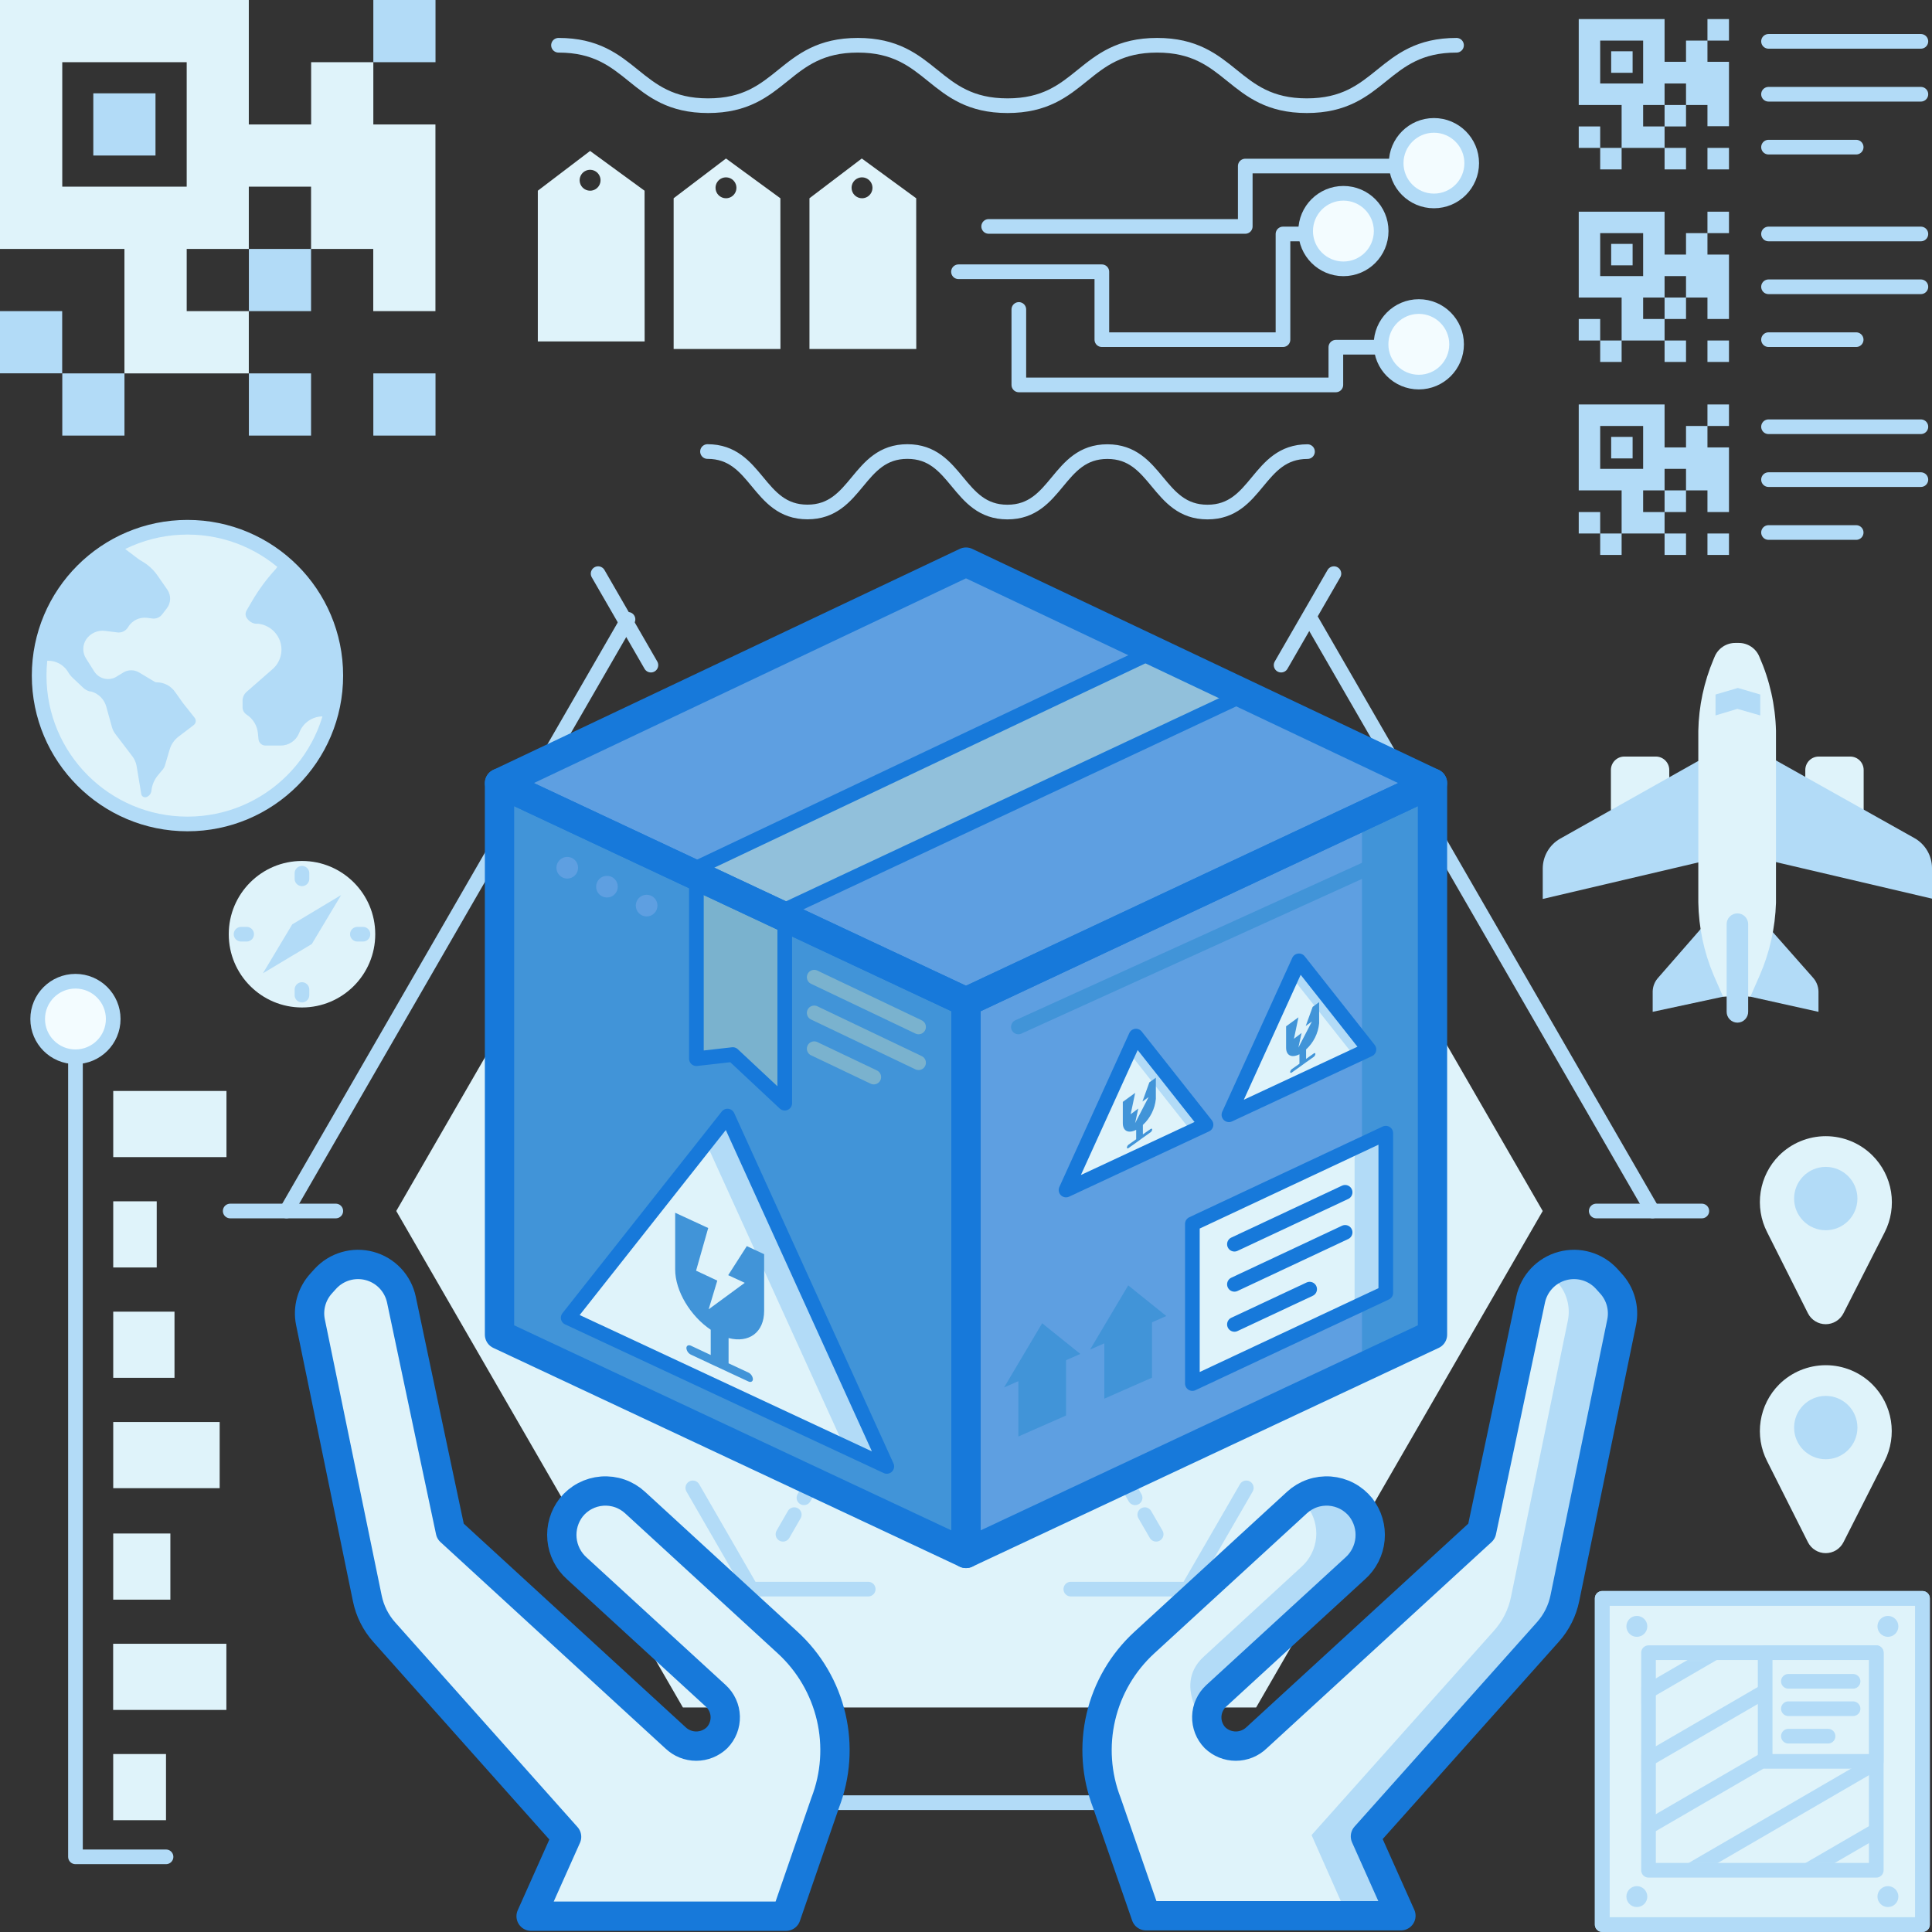<svg width="261" height="261" viewBox="0 0 261 261" fill="none" xmlns="http://www.w3.org/2000/svg">
<rect x="0" y="0" width="261" height="261" fill="#333333" stroke="none"/>
<path d="M169.695 96.525H92.256L53.531 163.598L92.256 230.67H169.695L208.41 163.598L169.695 96.525Z" fill="#DFF3FA"/>
<path d="M84.839 83.67L55.185 135.052L38.703 163.598" stroke="#B2DBF7" stroke-width="1.98" stroke-linecap="round" stroke-linejoin="round"/>
<path d="M223.245 163.598L177.109 83.68" stroke="#B2DBF7" stroke-width="1.98" stroke-linecap="round" stroke-linejoin="round"/>
<path d="M84.84 243.526H177.111" stroke="#B2DBF7" stroke-width="1.98" stroke-linecap="round" stroke-linejoin="round"/>
<path d="M31.098 163.598H45.363" stroke="#B2DBF7" stroke-width="1.98" stroke-linecap="round" stroke-linejoin="round"/>
<path d="M215.641 163.598H229.906" stroke="#B2DBF7" stroke-width="1.98" stroke-linecap="round" stroke-linejoin="round"/>
<path d="M80.801 249.701L87.933 237.34" stroke="#B2DBF7" stroke-width="1.98" stroke-linecap="round" stroke-linejoin="round"/>
<path d="M173.07 89.855L180.203 77.495" stroke="#B2DBF7" stroke-width="1.98" stroke-linecap="round" stroke-linejoin="round"/>
<path d="M80.801 77.495L87.933 89.855" stroke="#B2DBF7" stroke-width="1.98" stroke-linecap="round" stroke-linejoin="round"/>
<path d="M173.07 237.34L180.203 249.701" stroke="#B2DBF7" stroke-width="1.98" stroke-linecap="round" stroke-linejoin="round"/>
<path d="M80.562 163.598H83.624" stroke="#B2DBF7" stroke-width="1.98" stroke-linecap="round" stroke-linejoin="round"/>
<path d="M86.254 163.598H91.244" stroke="#B2DBF7" stroke-width="1.98" stroke-linecap="round" stroke-linejoin="round" stroke-dasharray="1.02 0.77 2.55 1.02"/>
<path d="M91.777 163.598H94.829" stroke="#B2DBF7" stroke-width="1.98" stroke-linecap="round" stroke-linejoin="round"/>
<path d="M181.391 163.598H178.34" stroke="#B2DBF7" stroke-width="1.98" stroke-linecap="round" stroke-linejoin="round"/>
<path d="M175.701 163.598H170.711" stroke="#B2DBF7" stroke-width="1.98" stroke-linecap="round" stroke-linejoin="round" stroke-dasharray="1.02 0.77 2.55 1.02"/>
<path d="M170.187 163.598H167.125" stroke="#B2DBF7" stroke-width="1.98" stroke-linecap="round" stroke-linejoin="round"/>
<path d="M156.188 119.928L154.652 122.577" stroke="#B2DBF7" stroke-width="1.98" stroke-linecap="round" stroke-linejoin="round"/>
<path d="M153.345 124.855L150.84 129.185" stroke="#B2DBF7" stroke-width="1.98" stroke-linecap="round" stroke-linejoin="round" stroke-dasharray="1.02 0.77 2.55 1.02"/>
<path d="M150.58 129.639L149.055 132.289" stroke="#B2DBF7" stroke-width="1.98" stroke-linecap="round" stroke-linejoin="round"/>
<path d="M105.773 207.268L107.299 204.618" stroke="#B2DBF7" stroke-width="1.98" stroke-linecap="round" stroke-linejoin="round"/>
<path d="M108.609 202.34L111.115 198.01" stroke="#B2DBF7" stroke-width="1.98" stroke-linecap="round" stroke-linejoin="round" stroke-dasharray="1.02 0.77 2.55 1.02"/>
<path d="M111.371 197.557L112.907 194.907" stroke="#B2DBF7" stroke-width="1.98" stroke-linecap="round" stroke-linejoin="round"/>
<path d="M156.188 207.268L154.652 204.618" stroke="#B2DBF7" stroke-width="1.98" stroke-linecap="round" stroke-linejoin="round"/>
<path d="M153.345 202.34L150.84 198.01" stroke="#B2DBF7" stroke-width="1.98" stroke-linecap="round" stroke-linejoin="round" stroke-dasharray="1.02 0.77 2.55 1.02"/>
<path d="M150.58 197.557L149.055 194.907" stroke="#B2DBF7" stroke-width="1.98" stroke-linecap="round" stroke-linejoin="round"/>
<path d="M105.773 119.928L107.299 122.577" stroke="#B2DBF7" stroke-width="1.98" stroke-linecap="round" stroke-linejoin="round"/>
<path d="M108.609 124.855L111.115 129.185" stroke="#B2DBF7" stroke-width="1.98" stroke-linecap="round" stroke-linejoin="round" stroke-dasharray="1.02 0.77 2.55 1.02"/>
<path d="M111.371 129.639L112.907 132.289" stroke="#B2DBF7" stroke-width="1.98" stroke-linecap="round" stroke-linejoin="round"/>
<path d="M93.594 201L101.489 214.68H117.29" stroke="#B2DBF7" stroke-width="1.98" stroke-linecap="round" stroke-linejoin="round"/>
<path d="M79.902 149.907L71.996 163.598L79.902 177.289" stroke="#B2DBF7" stroke-width="1.98" stroke-linecap="round" stroke-linejoin="round"/>
<path d="M117.29 112.516H101.489L93.594 126.206" stroke="#B2DBF7" stroke-width="1.98" stroke-linecap="round" stroke-linejoin="round"/>
<path d="M168.367 126.206L160.461 112.516H144.66" stroke="#B2DBF7" stroke-width="1.98" stroke-linecap="round" stroke-linejoin="round"/>
<path d="M144.66 214.68H160.461L168.367 201" stroke="#B2DBF7" stroke-width="1.98" stroke-linecap="round" stroke-linejoin="round"/>
<path d="M182.047 177.289L189.953 163.598L182.047 149.907" stroke="#B2DBF7" stroke-width="1.98" stroke-linecap="round" stroke-linejoin="round"/>
<path d="M111.207 129.351L91.438 163.598L111.207 197.845" stroke="#B2DBF7" stroke-width="1.98" stroke-linecap="round" stroke-linejoin="round"/>
<path d="M150.746 197.845L170.516 163.598L150.746 129.351" stroke="#B2DBF7" stroke-width="1.98" stroke-linecap="round" stroke-linejoin="round"/>
<path d="M130.5 209.856L67.481 180.299V105.794L130.5 135.351V209.856Z" fill="#4194D8"/>
<path d="M130.5 209.856L193.519 180.299V105.794L130.5 135.351V209.856Z" fill="#5E9FE1"/>
<path d="M183.992 110.258V184.773L193.516 180.299V105.794L183.992 110.258Z" fill="#4194D8"/>
<path d="M130.5 75.939L67.481 105.794L130.5 135.351L193.519 105.794L130.5 75.939Z" fill="#5E9FE1"/>
<path d="M93.012 117.773L105.02 123.402L168.173 93.784L155.897 87.969L93.012 117.773Z" fill="#91C0DB"/>
<path d="M94.078 118.361V143.021L98.995 142.464L106.014 149.031V123.402L94.078 118.361Z" fill="#7AB2CE"/>
<path d="M130.5 209.856L193.519 180.299V105.794L130.5 135.351V209.856Z" stroke="#1779DA" stroke-width="3.96" stroke-linecap="round" stroke-linejoin="round"/>
<path d="M130.5 75.939L67.481 105.794L130.5 135.351L193.519 105.794L130.5 75.939Z" stroke="#1779DA" stroke-width="3.96" stroke-linecap="round" stroke-linejoin="round"/>
<path d="M130.5 209.856L67.481 180.299V105.794L130.5 135.351V209.856Z" stroke="#1779DA" stroke-width="3.96" stroke-linecap="round" stroke-linejoin="round"/>
<path d="M94.078 118.361V143.021L98.995 142.464L106.014 149.031V123.402L94.078 118.361Z" stroke="#1779DA" stroke-width="1.98" stroke-linecap="round" stroke-linejoin="round"/>
<path d="M93.012 117.773L105.02 123.402L168.173 93.784L155.897 87.969L93.012 117.773Z" stroke="#1779DA" stroke-width="1.98" stroke-linecap="round" stroke-linejoin="round"/>
<path d="M161.082 186.907L187.211 174.65V153.083L161.082 165.34V186.907Z" fill="#DFF3FA"/>
<path d="M181.718 161.072L166.762 168.083" stroke="#1779DA" stroke-width="1.98" stroke-linecap="round" stroke-linejoin="round"/>
<path d="M181.718 166.485L166.762 173.505" stroke="#1779DA" stroke-width="1.98" stroke-linecap="round" stroke-linejoin="round"/>
<path d="M176.925 174.155L166.762 178.918" stroke="#1779DA" stroke-width="1.98" stroke-linecap="round" stroke-linejoin="round"/>
<path d="M182.996 155.062V176.629L187.213 174.65V153.083L182.996 155.062Z" fill="#B2DBF7"/>
<path d="M161.082 186.907L187.211 174.65V153.083L161.082 165.34V186.907Z" stroke="#1779DA" stroke-width="1.98" stroke-linecap="round" stroke-linejoin="round"/>
<path d="M144.016 191.227L137.574 194.062V184.206L144.016 181.371V191.227Z" fill="#4194D8"/>
<path d="M140.788 178.763L135.645 187.433L145.942 182.907L140.788 178.763Z" fill="#4194D8"/>
<path d="M155.63 186.113L149.188 188.949V179.093L155.63 176.258V186.113Z" fill="#4194D8"/>
<path d="M152.415 173.649L147.262 182.32L157.559 177.783L152.415 173.649Z" fill="#4194D8"/>
<path d="M98.28 150.773L76.758 178.02L119.801 198.103L98.28 150.773Z" fill="#DFF3FA"/>
<path d="M98.284 150.773L95.398 154.422L114.044 195.412L119.806 198.103L98.284 150.773Z" fill="#B2DBF7"/>
<path d="M98.28 150.773L76.758 178.02L119.801 198.103L98.28 150.773Z" stroke="#1779DA" stroke-width="1.98" stroke-linecap="round" stroke-linejoin="round"/>
<path d="M103.229 177.093V169.433L100.89 168.34L98.375 172.268L100.611 173.299L95.736 176.876L96.901 173L94.035 171.66L95.674 165.897L91.211 163.835V171.495C91.211 174.412 93.272 177.794 96.014 179.639V183.051L93.334 181.794C93.004 181.639 92.726 181.794 92.726 182.124C92.744 182.309 92.81 182.488 92.916 182.641C93.022 182.794 93.166 182.918 93.334 183L96.014 184.258L98.426 185.381L101.106 186.629C101.436 186.783 101.714 186.629 101.714 186.309C101.697 186.122 101.632 185.942 101.525 185.787C101.419 185.632 101.275 185.506 101.106 185.423L98.426 184.175V180.763C101.168 181.474 103.229 180.01 103.229 177.093Z" fill="#4194D8"/>
<path d="M153.464 139.969L162.926 151.938L144.012 160.763L153.464 139.969Z" fill="#DFF3FA"/>
<path d="M160.957 152.855L162.926 151.938L153.464 139.969L152.484 142.134L160.957 152.855Z" fill="#B2DBF7"/>
<path d="M153.464 139.969L162.926 151.938L144.012 160.763L153.464 139.969Z" stroke="#1779DA" stroke-width="1.98" stroke-linecap="round" stroke-linejoin="round"/>
<path d="M156.148 148.454V145.588L155.271 146.217L154.333 148.815L155.168 148.206L153.343 151.732L153.776 149.753L152.745 150.526L153.354 147.639L151.684 148.856V151.722C151.684 152.815 152.457 153.165 153.488 152.629V153.907L152.457 154.639C152.395 154.686 152.344 154.745 152.307 154.812C152.269 154.88 152.247 154.954 152.24 155.031C152.24 155.155 152.333 155.176 152.457 155.093L153.488 154.361L154.395 153.701L155.426 152.969C155.489 152.926 155.541 152.869 155.581 152.803C155.62 152.737 155.644 152.664 155.653 152.588C155.653 152.464 155.55 152.433 155.426 152.526L154.395 153.248V151.969C155.393 151.054 156.017 149.802 156.148 148.454Z" fill="#4194D8"/>
<path d="M175.482 129.804L184.934 141.773L166.02 150.598L175.482 129.804Z" fill="#DFF3FA"/>
<path d="M182.965 142.691L184.934 141.773L175.482 129.804L174.492 131.969L182.965 142.691Z" fill="#B2DBF7"/>
<path d="M175.482 129.804L184.934 141.773L166.02 150.598L175.482 129.804Z" stroke="#1779DA" stroke-width="1.98" stroke-linecap="round" stroke-linejoin="round"/>
<path d="M178.206 138.248V135.382L177.33 136.021L176.392 138.609L177.227 138L175.402 141.526L175.835 139.547L174.804 140.33L175.412 137.433L173.742 138.65V141.526C173.742 142.609 174.515 142.959 175.546 142.423V143.701L174.515 144.433C174.453 144.48 174.401 144.539 174.362 144.606C174.323 144.673 174.298 144.748 174.289 144.825C174.289 144.949 174.392 144.98 174.515 144.887L175.546 144.155L176.443 143.506L177.474 142.774C177.536 142.727 177.589 142.668 177.628 142.601C177.667 142.534 177.691 142.459 177.701 142.382C177.701 142.258 177.598 142.227 177.474 142.32L176.443 143.052V141.774C177.446 140.856 178.074 139.6 178.206 138.248Z" fill="#4194D8"/>
<path d="M137.574 138.732L188.761 115.484" stroke="#4194D8" stroke-width="1.98" stroke-linecap="round" stroke-linejoin="round"/>
<path d="M76.632 118.691C77.44 118.691 78.096 118.035 78.096 117.227C78.096 116.418 77.44 115.763 76.632 115.763C75.823 115.763 75.168 116.418 75.168 117.227C75.168 118.035 75.823 118.691 76.632 118.691Z" fill="#5E9FE1"/>
<path d="M81.995 121.247C82.804 121.247 83.459 120.592 83.459 119.783C83.459 118.975 82.804 118.319 81.995 118.319C81.187 118.319 80.531 118.975 80.531 119.783C80.531 120.592 81.187 121.247 81.995 121.247Z" fill="#5E9FE1"/>
<path d="M87.355 123.804C88.163 123.804 88.819 123.148 88.819 122.34C88.819 121.531 88.163 120.876 87.355 120.876C86.546 120.876 85.891 121.531 85.891 122.34C85.891 123.148 86.546 123.804 87.355 123.804Z" fill="#5E9FE1"/>
<path d="M109.992 132.011L124.093 138.732" stroke="#7AB2CE" stroke-width="1.98" stroke-linecap="round" stroke-linejoin="round"/>
<path d="M109.992 136.835L124.093 143.567" stroke="#7AB2CE" stroke-width="1.98" stroke-linecap="round" stroke-linejoin="round"/>
<path d="M109.992 141.67L118.042 145.505" stroke="#7AB2CE" stroke-width="1.98" stroke-linecap="round" stroke-linejoin="round"/>
<path d="M217.609 173.382L217.052 172.763C216.309 171.951 215.357 171.359 214.299 171.053C213.242 170.747 212.121 170.739 211.059 171.029C209.997 171.318 209.035 171.895 208.28 172.696C207.524 173.497 207.004 174.49 206.776 175.567L202.859 194.124L200.159 206.866L169.752 234.763C168.998 235.486 167.993 235.89 166.948 235.89C165.903 235.89 164.899 235.486 164.145 234.763C163.776 234.385 163.488 233.937 163.296 233.445C163.104 232.953 163.012 232.428 163.027 231.9C163.041 231.373 163.161 230.853 163.38 230.373C163.598 229.892 163.911 229.461 164.299 229.103L183.069 211.887C184.221 210.867 184.94 209.446 185.082 207.914C185.224 206.382 184.777 204.853 183.832 203.639C183.325 203.007 182.694 202.485 181.977 202.107C181.261 201.728 180.474 201.501 179.666 201.439C178.858 201.378 178.046 201.482 177.281 201.747C176.515 202.012 175.812 202.432 175.215 202.98L154.6 221.897C151.676 224.577 149.628 228.077 148.723 231.939C147.818 235.801 148.099 239.846 149.529 243.546L154.816 258.804H189.253L184.46 248.083L209.095 220.485C210.259 219.188 211.056 217.604 211.404 215.897L219.083 178.588C219.264 177.665 219.224 176.713 218.968 175.808C218.712 174.904 218.247 174.072 217.609 173.382Z" fill="#DFF3FA"/>
<path d="M176.573 203.484C177.503 204.695 177.941 206.212 177.799 207.732C177.658 209.252 176.947 210.662 175.81 211.68L162.606 223.814C158.112 227.938 163.441 233.742 163.441 233.742C163.067 232.978 162.949 232.113 163.107 231.277C163.265 230.44 163.69 229.678 164.317 229.103L183.067 211.887C184.218 210.866 184.938 209.446 185.08 207.914C185.221 206.382 184.774 204.853 183.829 203.639C182.87 202.456 181.491 201.688 179.98 201.496C178.469 201.304 176.942 201.703 175.717 202.608C176.031 202.871 176.317 203.165 176.573 203.484Z" fill="#B2DBF7"/>
<path d="M217.609 173.381L217.053 172.763C216.061 171.685 214.709 171.009 213.252 170.86C211.795 170.712 210.335 171.103 209.147 171.959C209.375 172.144 209.592 172.344 209.796 172.557L210.353 173.175C210.991 173.871 211.456 174.709 211.709 175.619C211.961 176.529 211.995 177.487 211.806 178.412L204.127 215.722C203.779 217.429 202.982 219.012 201.818 220.309L177.184 247.907L182.038 258.866H189.254L184.461 248.144L209.095 220.546C210.259 219.249 211.056 217.666 211.404 215.959L219.083 178.649C219.274 177.717 219.24 176.753 218.984 175.837C218.727 174.921 218.256 174.079 217.609 173.381Z" fill="#B2DBF7"/>
<path d="M217.609 173.382L217.052 172.763C216.309 171.951 215.357 171.359 214.299 171.053C213.242 170.747 212.121 170.739 211.059 171.029C209.997 171.318 209.035 171.895 208.28 172.696C207.524 173.497 207.004 174.49 206.776 175.567L202.859 194.124L200.159 206.866L169.752 234.763C168.998 235.486 167.993 235.89 166.948 235.89C165.903 235.89 164.899 235.486 164.145 234.763C163.776 234.385 163.488 233.937 163.296 233.445C163.104 232.953 163.012 232.428 163.027 231.9C163.041 231.373 163.161 230.853 163.38 230.373C163.598 229.892 163.911 229.461 164.299 229.103L183.069 211.887C184.221 210.867 184.94 209.446 185.082 207.914C185.224 206.382 184.777 204.853 183.832 203.639C183.325 203.007 182.694 202.485 181.977 202.107C181.261 201.728 180.474 201.501 179.666 201.439C178.858 201.378 178.046 201.482 177.281 201.747C176.515 202.012 175.812 202.432 175.215 202.98L154.6 221.897C151.676 224.577 149.628 228.077 148.723 231.939C147.818 235.801 148.099 239.846 149.529 243.546L154.816 258.804H189.253L184.46 248.083L209.095 220.485C210.259 219.188 211.056 217.604 211.404 215.897L219.083 178.588C219.264 177.665 219.224 176.713 218.968 175.808C218.712 174.904 218.247 174.072 217.609 173.382Z" stroke="#1779DA" stroke-width="3.96" stroke-linecap="round" stroke-linejoin="round"/>
<path d="M43.394 173.382L43.951 172.763C44.694 171.951 45.647 171.359 46.704 171.053C47.761 170.747 48.883 170.739 49.944 171.029C51.006 171.318 51.968 171.895 52.724 172.696C53.479 173.497 53.999 174.49 54.227 175.567L58.144 194.124L60.844 206.866L91.251 234.763C92.005 235.486 93.01 235.89 94.055 235.89C95.1 235.89 96.104 235.486 96.858 234.763C97.227 234.385 97.515 233.937 97.707 233.445C97.899 232.953 97.991 232.428 97.976 231.9C97.962 231.373 97.842 230.853 97.623 230.373C97.405 229.892 97.092 229.461 96.704 229.103L77.934 211.887C76.782 210.867 76.063 209.446 75.921 207.914C75.779 206.382 76.226 204.853 77.171 203.639C77.678 203.007 78.309 202.485 79.026 202.107C79.742 201.728 80.529 201.501 81.337 201.439C82.145 201.378 82.957 201.482 83.722 201.747C84.488 202.012 85.191 202.432 85.788 202.98L106.403 221.897C109.327 224.577 111.375 228.077 112.28 231.939C113.185 235.801 112.904 239.846 111.474 243.546L106.187 258.866H71.75L76.543 248.144L51.929 220.516C50.765 219.219 49.968 217.635 49.62 215.928L41.941 178.619C41.752 177.693 41.785 176.736 42.038 175.825C42.291 174.915 42.755 174.078 43.394 173.382Z" fill="#DFF3FA"/>
<path d="M43.394 173.382L43.951 172.763C44.694 171.951 45.647 171.359 46.704 171.053C47.761 170.747 48.883 170.739 49.944 171.029C51.006 171.318 51.968 171.895 52.724 172.696C53.479 173.497 53.999 174.49 54.227 175.567L58.144 194.124L60.844 206.866L91.251 234.763C92.005 235.486 93.01 235.89 94.055 235.89C95.1 235.89 96.104 235.486 96.858 234.763C97.227 234.385 97.515 233.937 97.707 233.445C97.899 232.953 97.991 232.428 97.976 231.9C97.962 231.373 97.842 230.853 97.623 230.373C97.405 229.892 97.092 229.461 96.704 229.103L77.934 211.887C76.782 210.867 76.063 209.446 75.921 207.914C75.779 206.382 76.226 204.853 77.171 203.639C77.678 203.007 78.309 202.485 79.026 202.107C79.742 201.728 80.529 201.501 81.337 201.439C82.145 201.378 82.957 201.482 83.722 201.747C84.488 202.012 85.191 202.432 85.788 202.98L106.403 221.897C109.327 224.577 111.375 228.077 112.28 231.939C113.185 235.801 112.904 239.846 111.474 243.546L106.187 258.866H71.75L76.543 248.144L51.929 220.516C50.765 219.219 49.968 217.635 49.62 215.928L41.941 178.619C41.752 177.693 41.785 176.736 42.038 175.825C42.291 174.915 42.755 174.078 43.394 173.382Z" stroke="#1779DA" stroke-width="3.96" stroke-linecap="round" stroke-linejoin="round"/>
<path d="M10.195 137.66V250.846H22.43" stroke="#B2DBF7" stroke-width="1.98" stroke-linecap="round" stroke-linejoin="round"/>
<path d="M30.594 156.319V147.381H15.298V156.319H30.594Z" fill="#DFF3FA"/>
<path d="M21.172 171.227V162.289H15.297V171.227H21.172Z" fill="#DFF3FA"/>
<path d="M23.574 186.134V177.196H15.297V186.134H23.574Z" fill="#DFF3FA"/>
<path d="M29.676 201.042V192.104H15.297V201.042H29.676Z" fill="#DFF3FA"/>
<path d="M23.016 216.103V207.165H15.295V216.103H23.016Z" fill="#DFF3FA"/>
<path d="M30.582 231V222.062H15.286V231H30.582Z" fill="#DFF3FA"/>
<path d="M22.426 245.897V236.958H15.293V245.897H22.426Z" fill="#DFF3FA"/>
<path d="M10.192 142.763C13.01 142.763 15.294 140.478 15.294 137.66C15.294 134.841 13.01 132.557 10.192 132.557C7.374 132.557 5.09 134.841 5.09 137.66C5.09 140.478 7.374 142.763 10.192 142.763Z" fill="#F3FCFF" stroke="#B2DBF7" stroke-width="1.98" stroke-linecap="round" stroke-linejoin="round"/>
<path d="M75.449 6.114C85.561 6.114 85.561 14.279 95.662 14.279C105.763 14.279 105.763 6.114 115.885 6.114C126.007 6.114 125.997 14.279 136.108 14.279C146.22 14.279 146.209 6.114 156.321 6.114C166.432 6.114 166.432 14.279 176.544 14.279C186.655 14.279 186.655 6.114 196.767 6.114" stroke="#B2DBF7" stroke-width="1.98" stroke-linecap="round" stroke-linejoin="round"/>
<path d="M95.578 61C102.329 61 102.329 69.165 109.081 69.165C115.832 69.165 115.832 61 122.583 61C129.335 61 129.345 69.175 136.096 69.175C142.848 69.175 142.848 61.01 149.599 61.01C156.35 61.01 156.361 69.175 163.122 69.175C169.884 69.175 169.874 61.01 176.635 61.01" stroke="#B2DBF7" stroke-width="1.98" stroke-linecap="round" stroke-linejoin="round"/>
<path d="M87.076 25.763L79.717 20.392L72.656 25.763V46.124H87.087L87.076 25.763ZM78.305 24.351C78.305 24.072 78.388 23.798 78.543 23.566C78.698 23.334 78.918 23.153 79.176 23.046C79.434 22.939 79.718 22.911 79.992 22.966C80.266 23.02 80.518 23.155 80.715 23.352C80.913 23.55 81.047 23.801 81.102 24.075C81.156 24.349 81.128 24.633 81.021 24.891C80.915 25.149 80.734 25.37 80.501 25.525C80.269 25.68 79.996 25.763 79.717 25.763C79.342 25.763 78.983 25.614 78.718 25.349C78.454 25.085 78.305 24.725 78.305 24.351Z" fill="#DFF3FA"/>
<path d="M105.424 26.784L98.075 21.413L91.004 26.784V47.145H105.434L105.424 26.784ZM96.663 25.371C96.663 25.092 96.746 24.819 96.901 24.587C97.056 24.354 97.276 24.173 97.534 24.067C97.792 23.96 98.076 23.932 98.35 23.986C98.624 24.041 98.876 24.175 99.073 24.373C99.271 24.57 99.405 24.822 99.46 25.096C99.514 25.37 99.486 25.654 99.379 25.912C99.272 26.17 99.091 26.39 98.859 26.546C98.627 26.701 98.354 26.784 98.075 26.784C97.7 26.784 97.341 26.635 97.076 26.37C96.811 26.105 96.663 25.746 96.663 25.371Z" fill="#DFF3FA"/>
<path d="M123.772 26.784L116.422 21.413L109.352 26.784V47.145H123.782L123.772 26.784ZM115.041 25.371C115.041 25.092 115.124 24.819 115.279 24.587C115.434 24.354 115.655 24.173 115.913 24.067C116.171 23.96 116.455 23.932 116.729 23.986C117.003 24.041 117.254 24.175 117.452 24.373C117.649 24.57 117.784 24.822 117.838 25.096C117.893 25.37 117.865 25.654 117.758 25.912C117.651 26.17 117.47 26.39 117.238 26.546C117.006 26.701 116.733 26.784 116.453 26.784C116.079 26.784 115.72 26.635 115.455 26.37C115.19 26.105 115.041 25.746 115.041 25.371Z" fill="#DFF3FA"/>
<path d="M133.562 30.588H168.226V22.433H192.696" stroke="#B2DBF7" stroke-width="1.98" stroke-linecap="round" stroke-linejoin="round"/>
<path d="M193.715 27.145C196.533 27.145 198.818 24.86 198.818 22.042C198.818 19.223 196.533 16.939 193.715 16.939C190.898 16.939 188.613 19.223 188.613 22.042C188.613 24.86 190.898 27.145 193.715 27.145Z" fill="#F3FCFF" stroke="#B2DBF7" stroke-width="1.98" stroke-linecap="round" stroke-linejoin="round"/>
<path d="M181.485 36.319C184.303 36.319 186.587 34.035 186.587 31.216C186.587 28.398 184.303 26.113 181.485 26.113C178.667 26.113 176.383 28.398 176.383 31.216C176.383 34.035 178.667 36.319 181.485 36.319Z" fill="#F3FCFF" stroke="#B2DBF7" stroke-width="1.98" stroke-linecap="round" stroke-linejoin="round"/>
<path d="M129.484 36.712H148.852V45.887H173.322V31.608H176.383" stroke="#B2DBF7" stroke-width="1.98" stroke-linecap="round" stroke-linejoin="round"/>
<path d="M137.637 41.804V52H180.464V46.907H187.597" stroke="#B2DBF7" stroke-width="1.98" stroke-linecap="round" stroke-linejoin="round"/>
<path d="M191.672 51.618C194.49 51.618 196.775 49.334 196.775 46.515C196.775 43.697 194.49 41.412 191.672 41.412C188.855 41.412 186.57 43.697 186.57 46.515C186.57 49.334 188.855 51.618 191.672 51.618Z" fill="#F3FCFF" stroke="#B2DBF7" stroke-width="1.98" stroke-linecap="round" stroke-linejoin="round"/>
<path d="M50.434 16.814V8.402H42.033V16.814H33.612V0H0V33.629H16.811V50.443H33.612V42.031H25.222V33.629H33.612V25.216H42.023V33.629H50.424V42.031H58.824V16.814H50.434ZM25.222 16.814V25.216H8.411V8.402H25.222V16.814Z" fill="#DFF3FA"/>
<path d="M58.834 0H50.434V8.402H58.834V0Z" fill="#B2DBF7"/>
<path d="M42.022 33.629H33.621V42.031H42.022V33.629Z" fill="#B2DBF7"/>
<path d="M8.401 42.031H0V50.433H8.401V42.031Z" fill="#B2DBF7"/>
<path d="M16.815 50.443H8.414V58.845H16.815V50.443Z" fill="#B2DBF7"/>
<path d="M58.834 50.443H50.434V58.845H58.834V50.443Z" fill="#B2DBF7"/>
<path d="M42.022 50.443H33.621V58.845H42.022V50.443Z" fill="#B2DBF7"/>
<path d="M21.006 12.608H12.605V21.011H21.006V12.608Z" fill="#B2DBF7"/>
<path d="M217.621 104.02V109.175C217.619 109.494 217.701 109.809 217.86 110.086C218.019 110.363 218.248 110.593 218.525 110.752C218.802 110.912 219.116 110.995 219.435 110.993C219.754 110.991 220.067 110.905 220.342 110.742L224.61 108.35C224.883 108.191 225.111 107.962 225.268 107.687C225.425 107.412 225.508 107.1 225.506 106.783V104.02C225.506 103.782 225.459 103.546 225.368 103.326C225.277 103.106 225.143 102.906 224.975 102.737C224.806 102.569 224.607 102.435 224.386 102.344C224.166 102.253 223.93 102.206 223.692 102.206H219.435C219.197 102.206 218.961 102.253 218.741 102.344C218.521 102.435 218.321 102.569 218.152 102.737C217.984 102.906 217.85 103.106 217.759 103.326C217.668 103.546 217.621 103.782 217.621 104.02Z" fill="#DFF3FA"/>
<path d="M243.883 104.02V106.752C243.882 107.065 243.963 107.373 244.116 107.646C244.27 107.919 244.491 108.147 244.759 108.309L249.026 110.856C249.301 111.019 249.615 111.107 249.935 111.111C250.256 111.114 250.571 111.032 250.849 110.874C251.128 110.716 251.36 110.487 251.521 110.21C251.682 109.934 251.767 109.619 251.768 109.299V104.02C251.768 103.539 251.577 103.078 251.237 102.737C250.896 102.397 250.435 102.206 249.954 102.206H245.697C245.459 102.206 245.223 102.253 245.003 102.344C244.783 102.435 244.583 102.569 244.414 102.737C244.246 102.906 244.112 103.106 244.021 103.326C243.93 103.546 243.883 103.782 243.883 104.02Z" fill="#DFF3FA"/>
<path d="M237.242 101.227L237.809 115.969L261.001 121.402V117.278C261 116.451 260.779 115.638 260.361 114.924C259.942 114.21 259.341 113.621 258.62 113.216L237.242 101.227Z" fill="#B2DBF7"/>
<path d="M234.121 134.124L245.665 136.691V133.918C245.643 133.229 245.376 132.571 244.913 132.062L237.141 123.258L234.121 134.124Z" fill="#B2DBF7"/>
<path d="M223.266 133.918V136.691L234.83 134.206L231.738 123.227L224.028 132.062C223.558 132.568 223.287 133.227 223.266 133.918Z" fill="#B2DBF7"/>
<path d="M208.414 117.32V121.443L231.595 116L232.162 101.258L210.785 113.289C210.069 113.691 209.472 114.276 209.056 114.984C208.639 115.692 208.418 116.498 208.414 117.32Z" fill="#B2DBF7"/>
<path d="M237.696 88.763C237.476 88.199 237.09 87.715 236.59 87.375C236.089 87.035 235.498 86.853 234.893 86.856H234.449C233.84 86.85 233.243 87.029 232.737 87.37C232.231 87.71 231.84 88.196 231.615 88.763L231.491 89.062C230.195 92.121 229.495 95.4 229.43 98.722V121.917C229.486 125.284 230.186 128.608 231.491 131.711L232.769 134.629H236.47L237.727 131.763C239.075 128.667 239.82 125.343 239.923 121.969V98.711C239.835 95.282 239.079 91.902 237.696 88.763Z" fill="#DFF3FA"/>
<path d="M234.711 138.154C234.325 138.152 233.955 137.996 233.683 137.722C233.411 137.448 233.258 137.077 233.258 136.691V124.845C233.258 124.46 233.411 124.09 233.684 123.817C233.956 123.545 234.326 123.392 234.711 123.392C235.097 123.392 235.467 123.545 235.739 123.817C236.012 124.09 236.165 124.46 236.165 124.845V136.66C236.169 136.854 236.135 137.046 236.064 137.227C235.992 137.407 235.886 137.572 235.751 137.711C235.616 137.85 235.454 137.961 235.276 138.037C235.097 138.113 234.905 138.153 234.711 138.154Z" fill="#B2DBF7"/>
<path d="M237.798 96.649L234.706 95.763L231.758 96.649V93.825L234.778 92.938L237.798 93.825V96.649Z" fill="#B2DBF7"/>
<path d="M230.666 14.185H227.77V11.278H224.873V14.185H221.977V17.082H224.873V19.979H219.07V14.185H213.277V2.577H224.873V8.35H227.77V5.484H230.666V8.35H233.573V17.051H230.666V14.185ZM216.174 5.484V11.278H221.977V5.484H216.174ZM230.666 2.577H233.573V5.484H230.666V2.577ZM224.873 14.185H227.77V17.082H224.873V14.185ZM213.277 17.082H216.174V19.979H213.277V17.082ZM216.174 19.979H219.07V22.886H216.174V19.979ZM230.666 19.979H233.573V22.886H230.666V19.979ZM224.873 19.979H227.77V22.886H224.873V19.979ZM217.658 6.928H220.554V9.835H217.658V6.928Z" fill="#B2DBF7"/>
<path d="M238.914 5.587H259.498" stroke="#B2DBF7" stroke-width="1.98" stroke-linecap="round" stroke-linejoin="round"/>
<path d="M238.914 12.732H259.498" stroke="#B2DBF7" stroke-width="1.98" stroke-linecap="round" stroke-linejoin="round"/>
<path d="M238.914 19.877H250.757" stroke="#B2DBF7" stroke-width="1.98" stroke-linecap="round" stroke-linejoin="round"/>
<path d="M230.666 40.196H227.77V37.299H224.873V40.196H221.977V43.093H224.873V46H219.07V40.196H213.277V28.598H224.873V34.392H227.77V31.495H230.666V34.392H233.573V43.093H230.666V40.196ZM216.174 31.495V37.299H221.977V31.495H216.174ZM230.666 28.598H233.573V31.495H230.666V28.598ZM224.873 40.196H227.77V43.093H224.873V40.196ZM213.277 43.093H216.174V46H213.277V43.093ZM216.174 46H219.07V48.897H216.174V46ZM230.666 46H233.573V48.897H230.666V46ZM224.873 46H227.77V48.897H224.873V46ZM217.658 32.949H220.554V35.846H217.658V32.949Z" fill="#B2DBF7"/>
<path d="M238.914 31.608H259.498" stroke="#B2DBF7" stroke-width="1.98" stroke-linecap="round" stroke-linejoin="round"/>
<path d="M238.914 38.742H259.498" stroke="#B2DBF7" stroke-width="1.98" stroke-linecap="round" stroke-linejoin="round"/>
<path d="M238.914 45.887H250.757" stroke="#B2DBF7" stroke-width="1.98" stroke-linecap="round" stroke-linejoin="round"/>
<path d="M230.666 66.247H227.77V63.34H224.873V66.247H221.977V69.175H224.873V72.072H219.07V66.247H213.277V54.639H224.873V60.443H227.77V57.546H230.666V60.443H233.573V69.175H230.666V66.247ZM216.174 57.546V63.34H221.977V57.546H216.174ZM230.666 54.639H233.573V57.546H230.666V54.639ZM224.873 66.247H227.77V69.175H224.873V66.247ZM213.277 69.175H216.174V72.072H213.277V69.175ZM216.174 72.072H219.07V74.969H216.174V72.072ZM230.666 72.072H233.573V74.969H230.666V72.072ZM224.873 72.072H227.77V74.969H224.873V72.072ZM217.658 59.021H220.554V61.928H217.658V59.021Z" fill="#B2DBF7"/>
<path d="M238.914 57.649H259.498" stroke="#B2DBF7" stroke-width="1.98" stroke-linecap="round" stroke-linejoin="round"/>
<path d="M238.914 64.794H259.498" stroke="#B2DBF7" stroke-width="1.98" stroke-linecap="round" stroke-linejoin="round"/>
<path d="M238.914 71.939H250.757" stroke="#B2DBF7" stroke-width="1.98" stroke-linecap="round" stroke-linejoin="round"/>
<path d="M25.327 111.31C36.393 111.31 45.364 102.337 45.364 91.268C45.364 80.2 36.393 71.227 25.327 71.227C14.26 71.227 5.289 80.2 5.289 91.268C5.289 102.337 14.26 111.31 25.327 111.31Z" fill="#DFF3FA"/>
<path d="M45.362 91.268C45.365 93.112 45.111 94.947 44.609 96.722L44.032 96.783H43.919H43.434C42.799 96.815 42.185 97.025 41.663 97.39C41.142 97.754 40.734 98.259 40.486 98.845L40.363 99.134C40.154 99.605 39.813 100.006 39.381 100.288C38.949 100.569 38.446 100.72 37.93 100.721H35.869C35.631 100.722 35.401 100.634 35.226 100.473C35.05 100.313 34.941 100.093 34.92 99.856L34.838 99.031C34.787 98.527 34.624 98.041 34.36 97.609C34.096 97.177 33.738 96.811 33.312 96.536C33.14 96.426 32.999 96.273 32.904 96.092C32.808 95.912 32.761 95.709 32.766 95.505V94.68C32.766 94.45 32.814 94.223 32.908 94.013C33.002 93.803 33.14 93.616 33.312 93.464L36.848 90.371C37.345 89.93 37.706 89.356 37.888 88.717C38.071 88.078 38.068 87.4 37.879 86.763C37.68 86.105 37.295 85.519 36.77 85.076C36.245 84.633 35.602 84.352 34.92 84.268H34.559C34.336 84.239 34.121 84.166 33.926 84.052C33.731 83.939 33.561 83.788 33.426 83.608C33.29 83.457 33.205 83.268 33.183 83.066C33.161 82.865 33.203 82.661 33.302 82.484L34.044 81.216C34.956 79.654 36.034 78.195 37.26 76.866L38.054 75.752C40.348 77.633 42.194 80.002 43.458 82.686C44.722 85.369 45.372 88.301 45.362 91.268Z" fill="#B2DBF7"/>
<path d="M26.274 96.938C26.341 97.016 26.39 97.106 26.419 97.204C26.447 97.302 26.454 97.404 26.439 97.505C26.404 97.69 26.301 97.856 26.151 97.969L24.089 99.536C23.541 99.96 23.138 100.544 22.935 101.206L22.275 103.433C22.225 103.611 22.137 103.776 22.017 103.918L21.348 104.722C20.855 105.307 20.547 106.024 20.461 106.784C20.448 106.978 20.379 107.164 20.264 107.321C20.149 107.478 19.992 107.599 19.812 107.67C19.721 107.705 19.623 107.716 19.528 107.702C19.432 107.687 19.341 107.648 19.265 107.588C19.163 107.502 19.097 107.38 19.08 107.248L18.451 103.464C18.366 102.996 18.172 102.554 17.884 102.175L15.575 99.144C15.37 98.869 15.216 98.558 15.122 98.227L14.359 95.474C14.226 94.981 13.965 94.53 13.603 94.169C13.242 93.807 12.791 93.546 12.298 93.413H12.133C11.799 93.317 11.491 93.144 11.236 92.907L9.814 91.567C9.588 91.356 9.393 91.113 9.236 90.846C8.907 90.274 8.407 89.819 7.806 89.545C7.205 89.272 6.534 89.193 5.886 89.32H5.608H5.371C5.695 86.006 6.839 82.825 8.7 80.064C10.56 77.303 13.079 75.049 16.029 73.505L17.482 74.598L18.626 75.464C18.819 75.61 19.022 75.741 19.235 75.856C20.029 76.32 20.715 76.949 21.244 77.701L22.605 79.66C22.863 80.034 22.996 80.48 22.983 80.935C22.97 81.389 22.812 81.827 22.533 82.186L21.904 83C21.751 83.202 21.548 83.36 21.314 83.458C21.081 83.556 20.826 83.59 20.575 83.557L19.863 83.464C19.358 83.402 18.846 83.489 18.39 83.714C17.934 83.94 17.554 84.293 17.297 84.732C17.149 84.98 16.931 85.179 16.671 85.304C16.41 85.429 16.119 85.474 15.833 85.433L14.194 85.227C13.703 85.163 13.204 85.238 12.752 85.442C12.301 85.645 11.915 85.971 11.638 86.382C11.385 86.768 11.251 87.219 11.251 87.681C11.251 88.142 11.385 88.594 11.638 88.98L12.731 90.712C13.031 91.181 13.496 91.52 14.035 91.661C14.573 91.802 15.146 91.736 15.637 91.474L16.699 90.825C17.012 90.644 17.368 90.549 17.73 90.549C18.091 90.549 18.447 90.644 18.76 90.825L20.894 92.103C20.98 92.157 21.081 92.182 21.183 92.175C21.672 92.178 22.154 92.3 22.587 92.529C23.02 92.759 23.39 93.091 23.667 93.495L24.697 94.949L24.934 95.248L26.274 96.938Z" fill="#B2DBF7"/>
<path d="M25.327 111.31C36.393 111.31 45.364 102.337 45.364 91.268C45.364 80.2 36.393 71.227 25.327 71.227C14.26 71.227 5.289 80.2 5.289 91.268C5.289 102.337 14.26 111.31 25.327 111.31Z" stroke="#B2DBF7" stroke-width="1.98" stroke-linecap="round" stroke-linejoin="round"/>
<path d="M259.716 215.928H216.445V260H259.716V215.928Z" fill="#DFF3FA"/>
<path d="M259.716 215.928H216.445V260H259.716V215.928Z" stroke="#B2DBF7" stroke-width="1.98" stroke-linecap="round" stroke-linejoin="round"/>
<path d="M259.716 215.928H216.445V260H259.716V215.928Z" stroke="#B2DBF7" stroke-width="1.98" stroke-linecap="round" stroke-linejoin="round"/>
<path d="M222.54 256.217C222.54 255.437 221.907 254.804 221.127 254.804C220.347 254.804 219.715 255.437 219.715 256.217C219.715 256.997 220.347 257.629 221.127 257.629C221.907 257.629 222.54 256.997 222.54 256.217Z" fill="#B2DBF7"/>
<path d="M256.458 256.217C256.458 255.437 255.825 254.804 255.045 254.804C254.265 254.804 253.633 255.437 253.633 256.217C253.633 256.997 254.265 257.629 255.045 257.629C255.825 257.629 256.458 256.997 256.458 256.217Z" fill="#B2DBF7"/>
<path d="M222.54 219.711C222.54 218.931 221.907 218.299 221.127 218.299C220.347 218.299 219.715 218.931 219.715 219.711C219.715 220.491 220.347 221.124 221.127 221.124C221.907 221.124 222.54 220.491 222.54 219.711Z" fill="#B2DBF7"/>
<path d="M256.458 219.711C256.458 218.931 255.825 218.299 255.045 218.299C254.265 218.299 253.633 218.931 253.633 219.711C253.633 220.491 254.265 221.124 255.045 221.124C255.825 221.124 256.458 220.491 256.458 219.711Z" fill="#B2DBF7"/>
<mask id="mask0_64_41695" style="mask-type:luminance" maskUnits="userSpaceOnUse" x="222" y="223" width="32" height="30">
<path d="M253.471 223.268H222.703V252.66H253.471V223.268Z" fill="white"/>
</mask>
<g mask="url(#mask0_64_41695)">
<path d="M259.497 197.918L216.68 222.784" stroke="#B2DBF7" stroke-width="1.98" stroke-linecap="round" stroke-linejoin="round"/>
<path d="M259.497 207.093L216.68 231.959" stroke="#B2DBF7" stroke-width="1.98" stroke-linecap="round" stroke-linejoin="round"/>
<path d="M259.497 216.258L216.68 241.124" stroke="#B2DBF7" stroke-width="1.98" stroke-linecap="round" stroke-linejoin="round"/>
<path d="M259.497 225.433L216.68 250.299" stroke="#B2DBF7" stroke-width="1.98" stroke-linecap="round" stroke-linejoin="round"/>
<path d="M259.497 234.598L216.68 259.464" stroke="#B2DBF7" stroke-width="1.98" stroke-linecap="round" stroke-linejoin="round"/>
<path d="M259.497 243.773L216.68 268.639" stroke="#B2DBF7" stroke-width="1.98" stroke-linecap="round" stroke-linejoin="round"/>
</g>
<path d="M253.471 223.268H222.703V252.66H253.471V223.268Z" stroke="#B2DBF7" stroke-width="1.98" stroke-linecap="round" stroke-linejoin="round"/>
<path d="M253.468 223.268H238.461V237.948H253.468V223.268Z" fill="#DFF3FA"/>
<path d="M253.468 223.268H238.461V237.948H253.468V223.268Z" stroke="#B2DBF7" stroke-width="1.98" stroke-linecap="round" stroke-linejoin="round"/>
<path d="M241.598 227.134H250.338" stroke="#B2DBF7" stroke-width="1.98" stroke-linecap="round" stroke-linejoin="round"/>
<path d="M241.598 230.835H250.338" stroke="#B2DBF7" stroke-width="1.98" stroke-linecap="round" stroke-linejoin="round"/>
<path d="M241.598 234.546H246.958" stroke="#B2DBF7" stroke-width="1.98" stroke-linecap="round" stroke-linejoin="round"/>
<path d="M240.337 156.103C242.012 154.43 244.283 153.491 246.65 153.491C249.017 153.491 251.288 154.43 252.963 156.103C254.296 157.435 255.174 159.154 255.47 161.015C255.766 162.877 255.466 164.784 254.612 166.464L249.036 177.422C248.811 177.864 248.468 178.235 248.045 178.494C247.622 178.753 247.135 178.891 246.64 178.891C246.144 178.891 245.657 178.753 245.234 178.494C244.811 178.235 244.468 177.864 244.243 177.422L238.729 166.464C237.87 164.788 237.563 162.883 237.852 161.022C238.141 159.161 239.01 157.44 240.337 156.103Z" fill="#DFF3FA"/>
<path d="M246.649 166.196C249.011 166.196 250.926 164.28 250.926 161.918C250.926 159.555 249.011 157.639 246.649 157.639C244.286 157.639 242.371 159.555 242.371 161.918C242.371 164.28 244.286 166.196 246.649 166.196Z" fill="#B2DBF7"/>
<path d="M240.337 187.041C242.012 185.369 244.283 184.429 246.65 184.429C249.017 184.429 251.288 185.369 252.963 187.041C254.285 188.369 255.155 190.079 255.451 191.93C255.747 193.78 255.454 195.677 254.612 197.351L249.036 208.351C248.811 208.792 248.468 209.163 248.045 209.423C247.622 209.682 247.135 209.819 246.64 209.819C246.144 209.819 245.657 209.682 245.234 209.423C244.811 209.163 244.468 208.792 244.243 208.351L238.729 197.402C237.87 195.726 237.563 193.822 237.852 191.961C238.141 190.1 239.01 188.378 240.337 187.041Z" fill="#DFF3FA"/>
<path d="M246.649 197.134C249.011 197.134 250.926 195.218 250.926 192.855C250.926 190.493 249.011 188.577 246.649 188.577C244.286 188.577 242.371 190.493 242.371 192.855C242.371 195.218 244.286 197.134 246.649 197.134Z" fill="#B2DBF7"/>
<path d="M40.797 136.103C46.262 136.103 50.693 131.672 50.693 126.206C50.693 120.741 46.262 116.31 40.797 116.31C35.333 116.31 30.902 120.741 30.902 126.206C30.902 131.672 35.333 136.103 40.797 136.103Z" fill="#DFF3FA"/>
<path d="M40.793 117.969V118.722" stroke="#B2DBF7" stroke-width="1.98" stroke-linecap="round" stroke-linejoin="round"/>
<path d="M40.793 133.68V134.433" stroke="#B2DBF7" stroke-width="1.98" stroke-linecap="round" stroke-linejoin="round"/>
<path d="M49.034 126.206H48.281" stroke="#B2DBF7" stroke-width="1.98" stroke-linecap="round" stroke-linejoin="round"/>
<path d="M33.319 126.206H32.566" stroke="#B2DBF7" stroke-width="1.98" stroke-linecap="round" stroke-linejoin="round"/>
<path d="M35.52 131.484L39.478 124.876L46.085 120.917L42.127 127.526L35.52 131.484Z" fill="#B2DBF7"/>
</svg>
